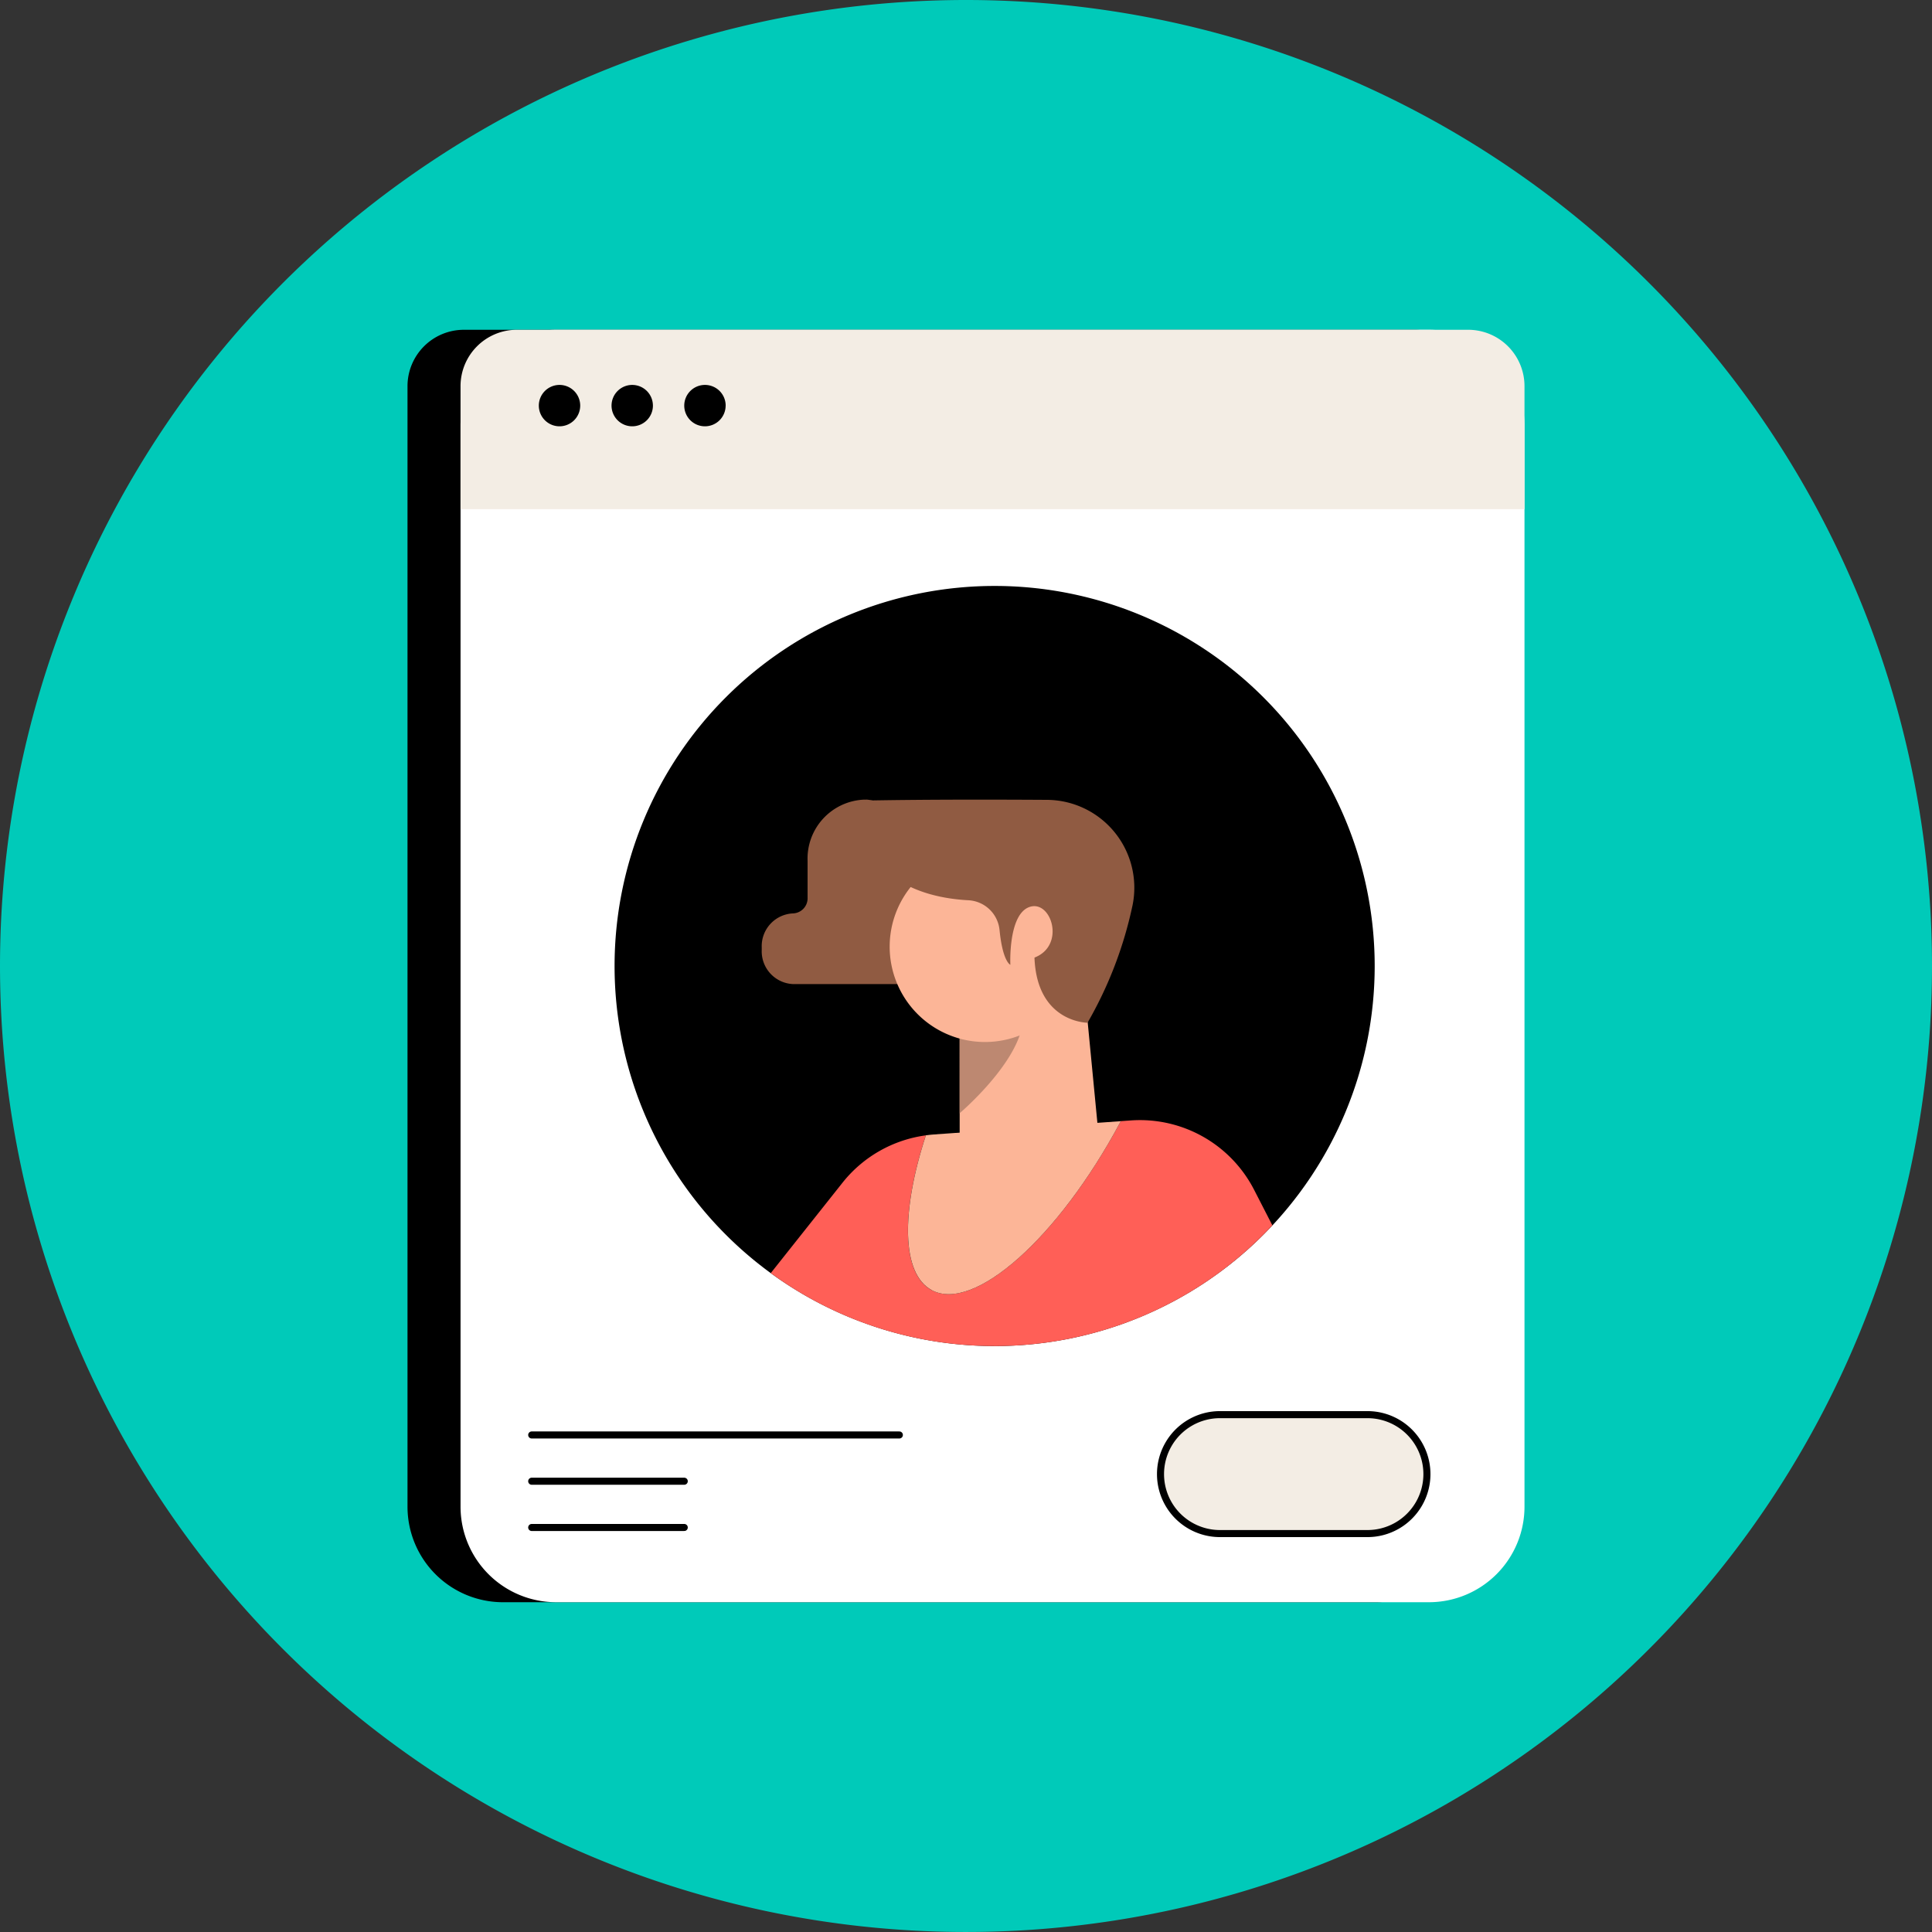 <svg xmlns="http://www.w3.org/2000/svg" xmlns:xlink="http://www.w3.org/1999/xlink" width="167.525" height="167.525" viewBox="0 0 167.525 167.525">
  <rect x="0" y="0" width="167.525" height="167.525" fill="#333333" stroke="none"/>
  <defs>
    <clipPath id="clip-path">
      <rect id="Rectangle_2587" data-name="Rectangle 2587" width="167.525" height="167.525" fill="none"/>
    </clipPath>
  </defs>
  <g id="Group_2449" data-name="Group 2449" transform="translate(0 0)">
    <g id="Group_2434" data-name="Group 2434" transform="translate(0 0)" clip-path="url(#clip-path)">
      <path id="Path_5238" data-name="Path 5238" d="M167.525,83.762A83.762,83.762,0,1,1,83.763,0a83.762,83.762,0,0,1,83.762,83.762" transform="translate(0)" fill="#00cab9"/>
      <path id="Path_5239" data-name="Path 5239" d="M134.418,38.076H51.937a4.888,4.888,0,0,0-4.888,4.888v97.16a8.286,8.286,0,0,0,8.286,8.286H131.02a8.286,8.286,0,0,0,8.286-8.286V42.964a4.888,4.888,0,0,0-4.888-4.888" transform="translate(-11.714 -9.48)"/>
      <path id="Path_5240" data-name="Path 5240" d="M137.143,148.409H61.458a8.286,8.286,0,0,1-8.285-8.286V46.362a8.286,8.286,0,0,1,8.285-8.286h75.685a8.286,8.286,0,0,1,8.286,8.286v93.761a8.286,8.286,0,0,1-8.286,8.286" transform="translate(-13.239 -9.48)" fill="#fff"/>
      <path id="Path_5241" data-name="Path 5241" d="M53.172,53.632h92.257V42.963a4.888,4.888,0,0,0-4.888-4.888H58.06a4.888,4.888,0,0,0-4.888,4.888Z" transform="translate(-13.239 -9.48)" fill="#f3ede4"/>
      <path id="Path_5242" data-name="Path 5242" d="M65.8,46.237A1.794,1.794,0,1,1,64,44.443,1.794,1.794,0,0,1,65.8,46.237" transform="translate(-15.49 -11.066)"/>
      <path id="Path_5243" data-name="Path 5243" d="M74.195,46.237A1.794,1.794,0,1,1,72.4,44.443a1.794,1.794,0,0,1,1.794,1.794" transform="translate(-17.58 -11.066)"/>
      <path id="Path_5244" data-name="Path 5244" d="M82.591,46.237A1.794,1.794,0,1,1,80.8,44.443a1.794,1.794,0,0,1,1.794,1.794" transform="translate(-19.671 -11.066)"/>
      <path id="Path_5245" data-name="Path 5245" d="M151.933,173.644H139.146a5.156,5.156,0,0,1,0-10.312h12.788a5.156,5.156,0,1,1,0,10.312" transform="translate(-33.361 -40.667)" fill="#f3ede4"/>
      <path id="Path_5246" data-name="Path 5246" d="M151.933,173.644H139.146a5.156,5.156,0,0,1,0-10.312h12.788a5.156,5.156,0,1,1,0,10.312Z" transform="translate(-33.361 -40.667)" fill="none" stroke="#000" stroke-miterlimit="10" stroke-width="0.612"/>
      <line id="Line_555" data-name="Line 555" x2="31.88" transform="translate(46.104 124.427)" fill="none" stroke="#000" stroke-linecap="round" stroke-linejoin="round" stroke-width="0.612"/>
      <line id="Line_556" data-name="Line 556" x2="13.228" transform="translate(46.104 128.438)" fill="none" stroke="#000" stroke-linecap="round" stroke-linejoin="round" stroke-width="0.612"/>
      <line id="Line_557" data-name="Line 557" x2="13.228" transform="translate(46.104 132.449)" fill="none" stroke="#000" stroke-linecap="round" stroke-linejoin="round" stroke-width="0.612"/>
      <path id="Path_5247" data-name="Path 5247" d="M136.867,100.607a32.955,32.955,0,1,1-32.955-32.955,32.955,32.955,0,0,1,32.955,32.955" transform="translate(-17.667 -16.844)"/>
      <path id="Path_5248" data-name="Path 5248" d="M108.4,148.917a32.862,32.862,0,0,0,24.086-10.466l-1.583-3.081a11.126,11.126,0,0,0-10.69-6.016l-.873.062c-.023.044-.045.087-.068.13-5.349,9.986-12.659,16.487-16.326,14.522-2.632-1.41-2.671-6.8-.506-13.421a11.124,11.124,0,0,0-7.228,4.107l-6.221,7.838a32.8,32.8,0,0,0,19.411,6.324" transform="translate(-22.158 -32.2)" fill="#ff5f57"/>
      <path id="Path_5249" data-name="Path 5249" d="M106.892,144.1c3.667,1.965,10.977-4.537,16.326-14.522.023-.043.045-.086.068-.13L107.08,130.6c-.233.017-.464.043-.694.074-2.165,6.622-2.125,12.01.506,13.421" transform="translate(-26.102 -32.23)" fill="#fcb597"/>
      <path id="Path_5250" data-name="Path 5250" d="M121.26,109.164l1.674,17.367L110.8,132.6V109.373" transform="translate(-27.587 -27.18)" fill="#fcb597"/>
      <path id="Path_5251" data-name="Path 5251" d="M110.8,119.526a9.817,9.817,0,0,0,5.44-1.169c-.628,3.557-5.44,7.641-5.44,7.641Z" transform="translate(-27.587 -29.469)" fill="#bd8871"/>
      <path id="Path_5252" data-name="Path 5252" d="M97.033,92.324h-.208a5.118,5.118,0,0,0-4.9,5.313v3.189a1.312,1.312,0,0,1-1.256,1.362,2.843,2.843,0,0,0-2.72,2.951v.227a2.844,2.844,0,0,0,2.72,2.952h12.555s.166-15.415-6.194-16" transform="translate(-21.899 -22.987)" fill="#905b42"/>
      <path id="Path_5253" data-name="Path 5253" d="M119.249,106.563a8.265,8.265,0,1,1-8.265-8.265,8.265,8.265,0,0,1,8.265,8.265" transform="translate(-25.575 -24.475)" fill="#fcb597"/>
      <path id="Path_5254" data-name="Path 5254" d="M112.279,106.644s-.663-.265-.934-3.012a2.865,2.865,0,0,0-2.692-2.583c-4.306-.222-9.556-2.086-9.556-8.634,5.524-.113,11.777-.1,16.37-.072a7.618,7.618,0,0,1,7.414,9.126,34.722,34.722,0,0,1-3.907,10.2s-4.393,0-4.6-5.649c2.72-1.046,1.464-5.021-.418-4.393s-1.674,5.021-1.674,5.021" transform="translate(-24.674 -22.987)" fill="#905b42"/>
    </g>
  </g>
</svg>
